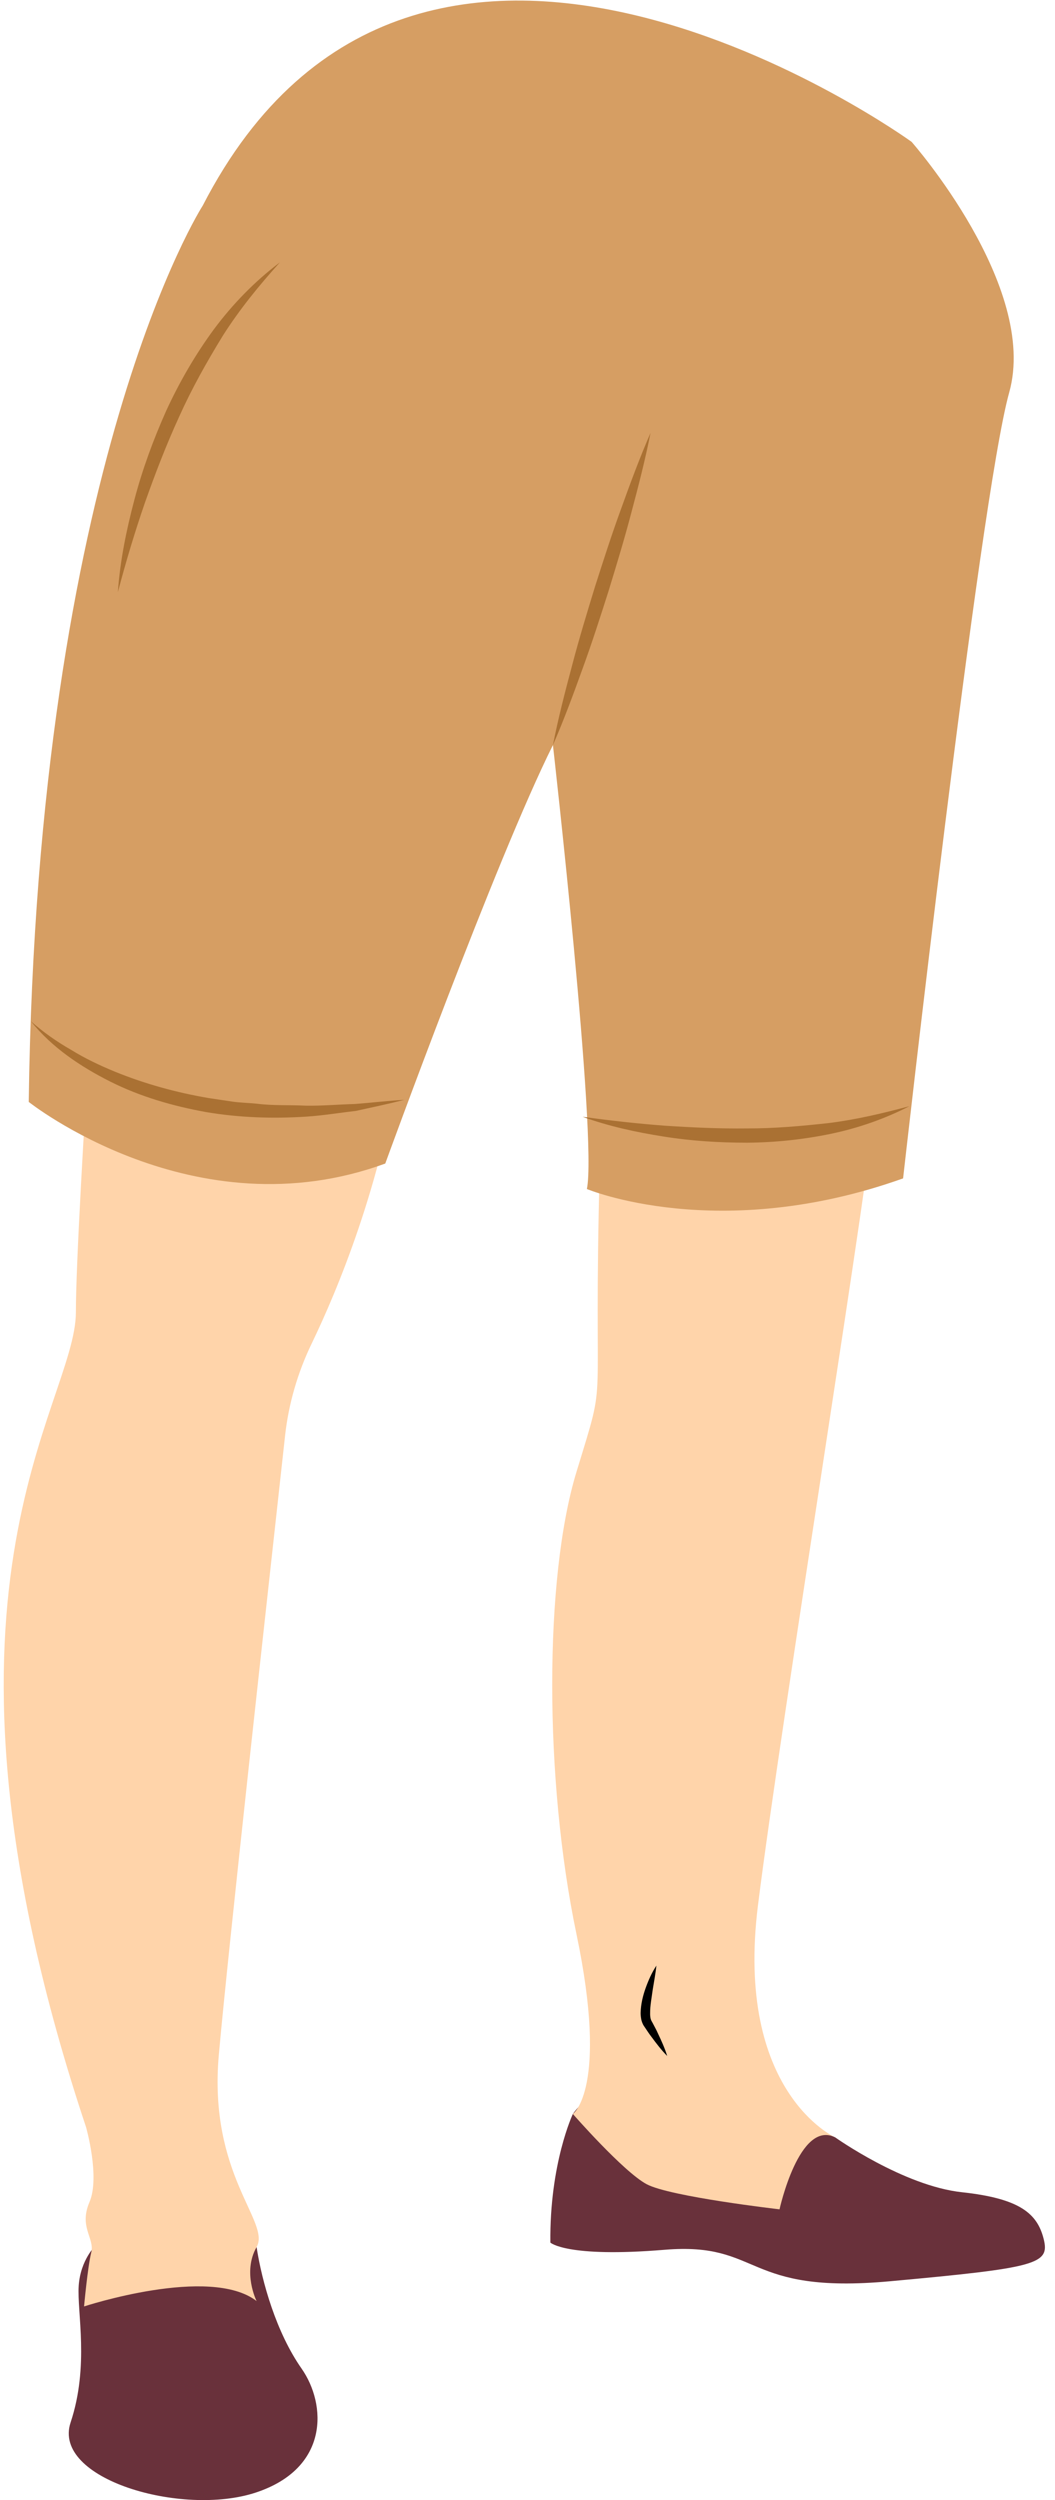 <svg width="55.472px" height="131.34px" viewBox="0.264 0.66 55.472 131.34" fill="none" xmlns="http://www.w3.org/2000/svg"><g id="Male Character/Lower Body/Shorts 2"><g id="Lower"><path id="Fill 1" fill-rule="evenodd" clip-rule="evenodd" d="M30.384 111.717C30.384 111.717 29.157 114.316 29.203 118.473C29.203 118.473 30.053 119.277 35.203 118.851C40.353 118.426 39.313 121.213 47.062 120.504C54.809 119.796 55.471 119.607 55.141 118.284C54.809 116.961 53.913 116.158 50.842 115.827C47.77 115.496 44.179 112.946 44.179 112.946C44.179 112.946 33.219 107.655 30.384 111.717" fill="#69313B"/><path id="509:25012" fill-rule="evenodd" clip-rule="evenodd" d="M47.583 37.639C45.931 35.799 35.089 36.199 33.788 38.3C31.689 41.688 32.058 52.422 31.803 61.827C31.425 75.812 32.276 72.41 30.575 77.985C28.874 83.56 28.874 94.143 30.575 102.269C32.276 110.395 30.386 111.717 30.386 111.717C30.386 111.717 33.032 114.741 34.26 115.403C35.488 116.064 41.252 116.725 41.252 116.725C41.252 116.725 42.291 112 44.181 112.946C44.181 112.946 38.89 110.583 40.118 100.756C41.347 90.93 46.166 61.355 46.354 57.953C46.502 55.298 51.237 41.708 47.583 37.639" fill="#FFD4AA"/><path id="Fill 5" fill-rule="evenodd" clip-rule="evenodd" d="M5.299 118.614C5.299 118.614 4.496 119.37 4.402 120.74C4.307 122.11 4.968 124.945 3.976 127.922C2.984 130.898 9.835 132.882 13.709 131.606C17.583 130.331 17.441 126.976 16.118 125.087C14.795 123.197 14.039 120.551 13.756 118.709C13.472 116.866 5.299 118.614 5.299 118.614" fill="#69313B"/><path id="509:25014" fill-rule="evenodd" clip-rule="evenodd" d="M5.966 40.155C5.966 40.155 4.254 64.668 4.254 69.592C4.254 74.516 -4.631 84.15 4.789 112.41C4.789 112.41 5.535 115.024 4.968 116.346C4.401 117.67 5.251 118.236 5.062 118.992C4.873 119.748 4.684 121.827 4.684 121.827C4.684 121.827 11.299 119.654 13.755 121.544C13.755 121.544 12.999 120.032 13.755 118.709C14.511 117.385 11.204 114.929 11.771 108.598C12.277 102.95 14.287 84.889 15.252 76.096C15.437 74.406 15.915 72.77 16.654 71.239C18.021 68.407 20.293 62.955 21.314 56.252C22.826 46.331 25.472 35.465 15.55 35.465C5.629 35.465 5.966 40.155 5.966 40.155" fill="#FFD4AA"/><path id="Fill 9" fill-rule="evenodd" clip-rule="evenodd" d="M10.925 11.459C10.925 11.459 2.221 24.961 1.775 58.549C1.775 58.549 10.479 65.467 20.522 61.785C20.522 61.785 26.324 45.828 29.337 39.802C29.337 39.802 31.68 60.446 31.122 63.124C31.122 63.124 38.041 66.025 47.749 62.566C47.749 62.566 51.766 26.858 53.328 21.279C54.89 15.7 48.196 8.112 48.196 8.112C48.196 8.112 22.307 -10.635 10.925 11.459" fill="#D69E63"/><path id="Fill 11" fill-rule="evenodd" clip-rule="evenodd" d="M34.47 23.399C34.191 24.81 33.832 26.199 33.462 27.584C33.099 28.971 32.68 30.342 32.261 31.712C31.825 33.078 31.388 34.443 30.895 35.79C30.409 37.138 29.913 38.484 29.337 39.802C29.617 38.386 29.976 36.998 30.346 35.613C30.709 34.226 31.127 32.857 31.546 31.489C31.983 30.126 32.419 28.762 32.912 27.416C33.397 26.067 33.894 24.721 34.47 23.399" fill="#AA7133"/><path id="Fill 13" fill-rule="evenodd" clip-rule="evenodd" d="M6.462 31.768C6.576 30.124 6.909 28.503 7.332 26.909C7.752 25.312 8.327 23.756 9.001 22.244C9.694 20.739 10.529 19.296 11.511 17.959C12.503 16.628 13.67 15.43 14.984 14.441C13.879 15.663 12.857 16.919 11.986 18.288C11.139 19.667 10.345 21.077 9.682 22.556C9.006 24.029 8.424 25.543 7.881 27.078C7.35 28.616 6.881 30.179 6.462 31.768" fill="#AA7133"/><path id="Fill 15" fill-rule="evenodd" clip-rule="evenodd" d="M1.887 54.309C2.54 54.886 3.249 55.383 3.996 55.809C4.727 56.261 5.505 56.63 6.296 56.955C7.88 57.602 9.534 58.054 11.218 58.343L12.487 58.533C12.91 58.592 13.341 58.599 13.767 58.642C14.62 58.751 15.48 58.702 16.341 58.745C17.202 58.76 18.063 58.681 18.929 58.657C19.791 58.593 20.652 58.487 21.526 58.438C20.683 58.654 19.828 58.834 18.971 59.022C18.104 59.12 17.237 59.266 16.361 59.322C14.609 59.434 12.836 59.377 11.093 59.081C9.357 58.767 7.639 58.273 6.057 57.478C4.486 56.687 2.984 55.681 1.887 54.309" fill="#AA7133"/><path id="Fill 17" fill-rule="evenodd" clip-rule="evenodd" d="M30.899 59.33C32.346 59.528 33.786 59.69 35.226 59.798C36.668 59.892 38.106 59.959 39.544 59.941C40.982 59.945 42.412 59.816 43.841 59.659C45.27 59.482 46.669 59.149 48.084 58.772C46.784 59.439 45.381 59.927 43.938 60.227C42.496 60.525 41.022 60.679 39.551 60.691C38.08 60.69 36.61 60.601 35.161 60.368C33.713 60.14 32.276 59.83 30.899 59.33" fill="#AA7133"/><path id="Fill 19" fill-rule="evenodd" clip-rule="evenodd" d="M34.779 103.922C34.73 104.358 34.65 104.777 34.583 105.193C34.528 105.609 34.445 106.025 34.448 106.409C34.445 106.506 34.452 106.594 34.466 106.676C34.479 106.743 34.505 106.81 34.567 106.912C34.662 107.1 34.77 107.281 34.854 107.476C35.036 107.858 35.213 108.246 35.346 108.67C35.039 108.36 34.776 108.015 34.518 107.664C34.382 107.492 34.27 107.307 34.145 107.127C34.086 107.053 34.025 106.923 33.988 106.781C33.962 106.652 33.948 106.528 33.948 106.41C33.96 105.939 34.065 105.512 34.212 105.099C34.361 104.688 34.535 104.289 34.779 103.922" fill="black"/></g></g></svg>